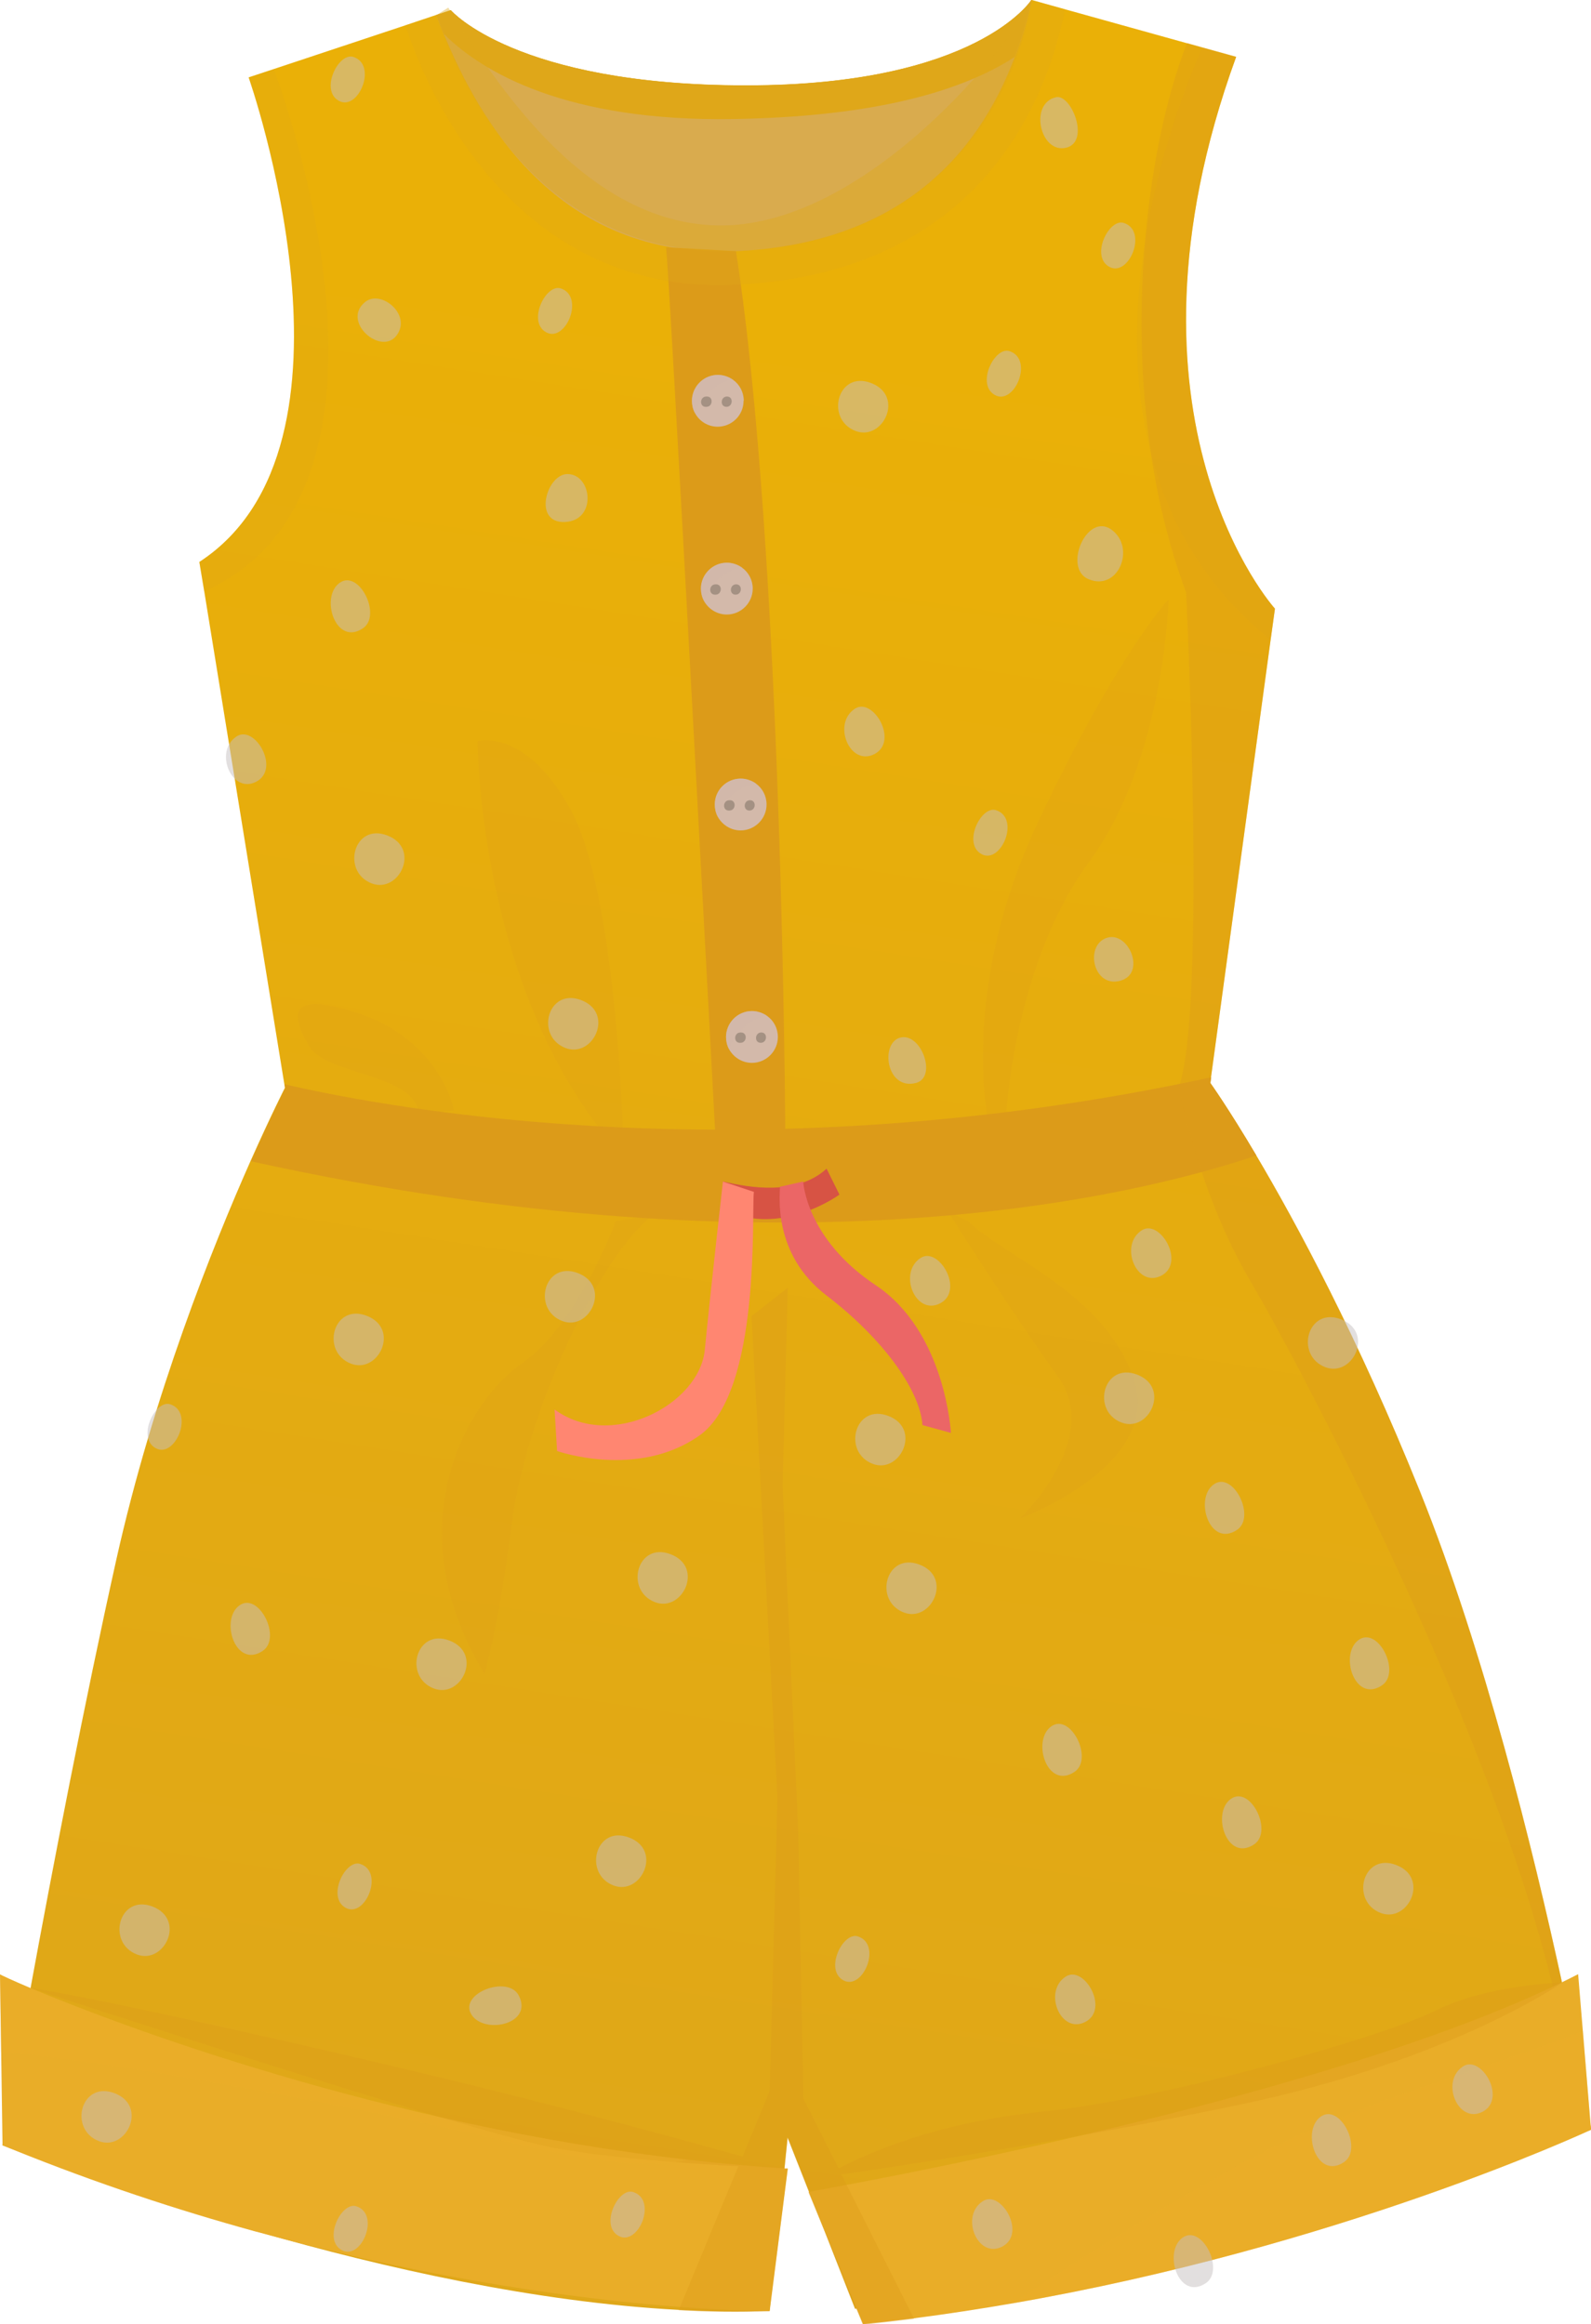 <svg xmlns="http://www.w3.org/2000/svg" xmlns:xlink="http://www.w3.org/1999/xlink" viewBox="0 0 81.65 119.28"><defs><style>      .cls-1 {        fill: #eb6666;      }      .cls-1, .cls-2, .cls-3, .cls-4, .cls-5, .cls-6, .cls-7, .cls-8, .cls-9, .cls-10, .cls-11, .cls-12, .cls-13, .cls-14, .cls-15, .cls-16, .cls-17 {        stroke-width: 0px;      }      .cls-2, .cls-9, .cls-10 {        mix-blend-mode: multiply;        opacity: .4;      }      .cls-2, .cls-12 {        fill: #dc9b19;      }      .cls-3 {        fill: url(#linear-gradient);      }      .cls-4 {        opacity: .2;      }      .cls-4, .cls-5, .cls-9, .cls-17 {        fill: #dfa719;      }      .cls-4, .cls-5, .cls-11, .cls-18, .cls-15 {        mix-blend-mode: screen;      }      .cls-5, .cls-11 {        opacity: .3;      }      .cls-6, .cls-11 {        fill: #e9ad28;      }      .cls-7 {        fill: #d75344;      }      .cls-8 {        fill: #d6ad65;      }      .cls-10 {        fill: #5e5749;      }      .cls-13, .cls-15 {        fill: #d3b9aa;      }      .cls-14 {        fill: #c5bfbf;      }      .cls-18, .cls-19, .cls-15 {        opacity: .5;      }      .cls-20 {        isolation: isolate;      }      .cls-16 {        fill: #ff8671;      }    </style><linearGradient id="linear-gradient" x1="37.84" y1="116.43" x2="53.26" y2="18.03" gradientUnits="userSpaceOnUse"><stop offset="0" stop-color="#dfa719"></stop><stop offset="1" stop-color="#eab007"></stop></linearGradient></defs><g class="cls-20"><g id="Layer_2" data-name="Layer 2"><g id="Layer_14" data-name="Layer 14"><g><path class="cls-3" d="M81.65,109.31s0,0-.01,0c-.27.1-.54.19-.81.28-18.86,6.53-29.63,8.26-34.25,8.73-1.54.15-2.39.16-2.63.16h-.07l-1.55-3.95-.81-2.04-1.1-2.79-.16,1.58-.77,7.32h-.05c-1.5.06-3.05.04-4.61-.05-7.34-.39-15.16-2.16-21.52-3.99-.09-.02-.18-.05-.27-.07-6.13-1.78-10.86-3.59-12.39-4.19-.18-.07-.35-.14-.53-.21,0,0,.56-3.28,1.45-8.07,1.12-6.11,2.77-14.67,4.4-21.98,1.89-8.45,4.96-16.11,6.89-20.46,1.05-2.36,1.76-3.75,1.76-3.75l-.03-.2-4.11-25.29-.25-1.5c9.18-5.98,2.53-24.87,2.53-24.87l1.3-.43,6.74-2.24,1.58-.53.75-.25s3.32,3.86,15.16,3.86S52.93,0,52.93,0h.02s1.72.48,1.72.48l6.25,1.74.79.22,1.73.48c-6.78,18.62,1.99,28.32,1.99,28.32l-.22,1.59-3.06,22.45-.04.3s.91,1.27,2.36,3.72c2.06,3.48,5.22,9.33,8.42,17.29,3.28,8.16,5.79,18.34,7.27,25.15.98,4.52,1.5,7.56,1.5,7.56Z"></path><path class="cls-8" d="M52.95,0c-.22.99-.51,1.97-.87,2.92-1.95,5.19-6.09,9.59-14.31,9.97-9.16.43-13.17-6.73-15-11.16-.14-.33-.26-.65-.38-.95l.75-.25s3.32,3.86,15.16,3.86S52.93,0,52.93,0h.02Z"></path><path class="cls-12" d="M34.18,12.7c.13.4,2.53,45.54,2.53,45.54h3.59s-.13-29.92-2.53-45.35l-3.59-.2Z"></path><path class="cls-5" d="M54.66.48c-1.35,6.72-5.99,13.68-17.03,14.14-10.94.46-15.6-9.45-16.82-13.32l1.58-.53.75-.25s3.32,3.86,15.16,3.86S52.93,0,52.93,0h.02s1.72.48,1.72.48Z"></path><path class="cls-17" d="M52.95,0c-.22.99-.51,1.97-.87,2.92-3.06,1.98-7.83,3.08-14.45,3.19-8.49.14-12.86-2.37-14.86-4.38-.14-.33-.26-.65-.38-.95l.75-.25s3.32,3.86,15.16,3.86S52.93,0,52.93,0h.02Z"></path><path class="cls-4" d="M10.48,30.36l-.25-1.5c9.18-5.98,2.53-24.87,2.53-24.87l1.3-.43c1.95,5.37,6.67,22.19-3.59,26.8Z"></path><path class="cls-4" d="M65.43,31.25l-.22,1.59c-11.62-9.35-5.36-26.27-3.51-30.39l1.73.48c-6.78,18.62,1.99,28.32,1.99,28.32Z"></path><path class="cls-9" d="M23.01.4c1.99,3.06,6.65,11.04,13.83,11.17C44.02,11.7,51.37,3.07,52.95,0c0,0-1.45,12.38-15.18,12.89-11.6.43-15.19-11.6-15.37-12.12l.61-.38Z"></path><g class="cls-19"><path class="cls-2" d="M50.75,57.71s-1.59-6.74,2.48-15.43c4.08-8.69,6.74-11.52,6.74-11.52,0,0-.18,8.16-4.08,13.48-3.9,5.32-4.26,13.12-4.26,13.12l-.89.35Z"></path><path class="cls-2" d="M31.96,57.89s-.35-12.06-2.66-16.31c-2.31-4.25-4.79-3.55-4.79-3.55,0,0,0,11.88,6.38,20.04l1.06-.18Z"></path><path class="cls-2" d="M23.27,57c0-.53-1.06-3.72-4.79-4.96-3.72-1.24-3.55,0-2.66,1.59.89,1.6,5.5,1.42,5.67,3.55l1.77-.18Z"></path><path class="cls-2" d="M31.6,62.68s-1.95,5.32-4.79,7.27c-2.84,1.95-6.56,8.33-1.95,15.96,0,0,.71-2.3,1.42-7.8.71-5.5,4.43-13.65,7.27-15.78l-1.95.35Z"></path><path class="cls-2" d="M49.69,62.68c1.77,1.77,7.09,3.72,8.51,8.16,1.42,4.43-5.85,7.09-5.85,7.09,0,0,4.26-4.08,1.95-7.27-2.31-3.19-5.67-8.51-5.67-8.51l1.06.53Z"></path></g><path class="cls-12" d="M64.46,59.31c-6.14,2.07-23.8,6.41-51.58.29,1.05-2.36,1.76-3.75,1.76-3.75l-.03-.2c5.71,1.32,24.24,4.69,47.55-.36l-.04.3s.91,1.27,2.36,3.72Z"></path><g><path class="cls-7" d="M37.1,60.64c.67.13,3.59.93,5.32-.66l.66,1.33s-2.53,1.86-5.19,1.06l-.8-1.73Z"></path><path class="cls-16" d="M37.1,60.64s-.66,5.85-.93,8.64c-.27,2.79-4.79,5.19-7.71,3.06l.13,2.13s4.12,1.46,7.31-.8c3.19-2.26,2.66-11.57,2.79-12.5l-1.6-.53Z"></path><path class="cls-1" d="M40.03,60.9c0,.4-.4,3.46,2.39,5.59,2.79,2.13,4.79,4.79,4.92,6.65l1.46.4s-.27-5.19-3.86-7.58c-3.59-2.39-3.72-5.32-3.72-5.32l-1.2.27Z"></path></g><path class="cls-2" d="M81.65,109.31s0,0-.01,0c-.27.1-.54.19-.81.28-.26-13.5-13.93-39.23-16.6-43.73-2.83-4.79-3.72-10.11-3.72-10.11,1.42-4.07.36-25.35.36-25.35-3.75-10.03-2.27-22.34.05-28.19l.79.22,1.73.48c-6.78,18.62,1.99,28.32,1.99,28.32l-.22,1.59-3.06,22.45-.04.3s.91,1.27,2.36,3.72c2.06,3.48,5.22,9.33,8.42,17.29,3.28,8.16,5.79,18.34,7.27,25.15.98,4.52,1.5,7.56,1.5,7.56Z"></path><path class="cls-6" d="M40.43,111.3l-.93,7.31h-.05c-.29,0-1.91-.01-4.54-.21-4.63-.35-12.38-1.3-21.59-3.82-.09-.02-.18-.05-.27-.07-3.92-1.08-8.09-2.45-12.39-4.19-.18-.07-.35-.14-.53-.21l-.07-4.77-.06-4.01c.06.04.61.3,1.58.71,4.5,1.89,18,7.01,33.69,8.8.88.1,1.76.19,2.65.27.78.07,1.56.13,2.34.18.05,0,.11,0,.16,0Z"></path><path class="cls-6" d="M81.65,109.31s0,0-.01,0c-.45.21-13.06,6.03-29.71,8.91-1.63.28-3.3.54-5.01.76-.87.11-1.75.21-2.63.3l-.33-.8-1.62-3.95-.84-2.04s.01,0,.03,0c.15-.03.84-.15,1.94-.36,6.26-1.17,25.9-5.14,36.68-10.39.29-.14.57-.28.84-.42l.24,2.9.42,5.08Z"></path><path class="cls-2" d="M80.14,101.75s-3.81.11-6.47,1.44c-2.66,1.33-13.7,4.52-20.21,5.19-5.38.55-8.85,2.09-10.42,2.91l-1.81-3.58-.27-13.83-.8-17.69.27-10.1-1.86,1.46,1.33,24.73-.4,15.03-1.39,3.37c-2.79-.78-7.97-2.2-13.77-3.63-8.64-2.13-20.74-4.79-22.76-5.01,0,0,22.62,7.41,26.88,8.2,2.75.51,6.86.8,9.43.94l-2.99,7.22-.07.17c1.56.08,3.11.11,4.61.05h.05l.93-7.31c-.05,0-.11,0-.16,0l.16-1.58,1.1,2.79s-.03,0-.03,0l.84,2.04,1.55,3.95h.07l.33.8c.88-.09,1.77-.19,2.63-.3l-.33-.66-3.12-6.19-.28-.56c2.77-.4,11.59-1.72,20.52-3.6,10.77-2.26,16.45-6.23,16.45-6.23Z"></path><path class="cls-11" d="M35.27,110.84c-1.01.31-3.3.48-8.41-.73-7.94-1.89-21.96-4.49-26.8-4.77l-.06-4.01c.06.04.61.3,1.58.71,4.5,1.89,18,7.01,33.69,8.8Z"></path><path class="cls-11" d="M81.65,109.31s0,0-.01,0c-.45.21-13.06,6.03-29.71,8.91,1.38-.92,9.35-6.16,14.43-8.51,5.01-2.32,10.24-3.63,14.87-5.48l.42,5.08Z"></path><g><g><path class="cls-13" d="M38.16,20.57c0,.74-.6,1.33-1.33,1.33-.51,0-.95-.29-1.17-.71-.1-.18-.15-.4-.15-.62,0-.73.6-1.33,1.33-1.33.29,0,.57.1.79.26.33.24.54.63.54,1.07Z"></path><path class="cls-15" d="M37.62,19.5c-1.07.14-1.74,1.1-1.96,1.69-.1-.18-.15-.4-.15-.62,0-.73.6-1.33,1.33-1.33.29,0,.57.1.79.26Z"></path></g><path class="cls-10" d="M36.28,20.35h-.03c-.34,0-.37.53-.03.53h.03c.34,0,.37-.53.03-.53Z"></path><path class="cls-10" d="M37.31,20.35c-.34,0-.37.53-.03.53s.37-.53.03-.53Z"></path></g><g><g><path class="cls-13" d="M38.63,30.21c0,.73-.6,1.33-1.33,1.33-.51,0-.95-.29-1.18-.71-.1-.19-.15-.4-.15-.62,0-.73.6-1.33,1.33-1.33.29,0,.57.1.79.26.33.24.54.63.54,1.07Z"></path><path class="cls-15" d="M38.09,29.14c-1.07.14-1.74,1.1-1.96,1.69-.1-.19-.15-.4-.15-.62,0-.73.6-1.33,1.33-1.33.29,0,.57.1.79.26Z"></path></g><path class="cls-10" d="M36.75,29.99h-.03c-.34,0-.37.53-.03.53h.03c.34,0,.37-.53.03-.53Z"></path><path class="cls-10" d="M37.78,29.99c-.34,0-.37.53-.03.53s.37-.53.03-.53Z"></path></g><g><g><path class="cls-13" d="M39.34,41.29c0,.73-.6,1.33-1.33,1.33-.51,0-.95-.29-1.18-.71-.1-.19-.15-.4-.15-.62,0-.74.6-1.33,1.33-1.33.29,0,.57.1.79.26.33.24.54.63.54,1.07Z"></path><path class="cls-15" d="M38.8,40.22c-1.07.14-1.74,1.1-1.96,1.69-.1-.19-.15-.4-.15-.62,0-.74.6-1.33,1.33-1.33.29,0,.57.1.79.26Z"></path></g><path class="cls-10" d="M37.46,41.07h-.03c-.34,0-.37.53-.03.53h.03c.34,0,.37-.53.03-.53Z"></path><path class="cls-10" d="M38.49,41.07c-.34,0-.37.53-.03.53s.37-.53.03-.53Z"></path></g><g><g><path class="cls-13" d="M39.92,53.22c0,.73-.6,1.33-1.33,1.33-.51,0-.95-.29-1.18-.71-.1-.19-.15-.4-.15-.62,0-.73.6-1.33,1.33-1.33.29,0,.57.1.79.26.33.24.54.63.54,1.07Z"></path><path class="cls-15" d="M39.37,52.15c-1.07.14-1.74,1.1-1.96,1.69-.1-.19-.15-.4-.15-.62,0-.73.6-1.33,1.33-1.33.29,0,.57.1.79.26Z"></path></g><path class="cls-10" d="M38.03,52.99h-.03c-.34,0-.37.53-.03.53h.03c.34,0,.37-.53.03-.53Z"></path><path class="cls-10" d="M39.07,52.99c-.34,0-.37.53-.03.53s.37-.53.03-.53Z"></path></g><g><g class="cls-18"><path class="cls-14" d="M18.75,15.49c-1.26,1,.8,2.79,1.6,1.73.8-1.06-.78-2.37-1.6-1.73Z"></path></g><g class="cls-18"><path class="cls-14" d="M51.8,18.02c-.77-.24-1.73,1.73-.73,2.26,1,.53,2-1.86.73-2.26Z"></path></g><g class="cls-18"><path class="cls-14" d="M18.28,113.23c-.77-.24-1.73,1.73-.73,2.26,1,.53,1.99-1.86.73-2.26Z"></path></g><g class="cls-18"><path class="cls-14" d="M32.49,112.5c-.77-.24-1.73,1.73-.73,2.26,1,.53,2-1.86.73-2.26Z"></path></g><g class="cls-18"><path class="cls-14" d="M8.73,72.07c-.77-.24-1.73,1.73-.73,2.26,1,.53,1.99-1.86.73-2.26Z"></path></g><g class="cls-18"><path class="cls-14" d="M18.48,95.66c-.77-.24-1.73,1.73-.73,2.26,1,.53,1.99-1.86.73-2.26Z"></path></g><g class="cls-18"><path class="cls-14" d="M44.02,99.38c-.77-.24-1.73,1.73-.73,2.26,1,.53,2-1.86.73-2.26Z"></path></g><g class="cls-18"><path class="cls-14" d="M51.11,41.58c-.77-.24-1.73,1.73-.73,2.26,1,.53,2-1.86.73-2.26Z"></path></g><g class="cls-18"><path class="cls-14" d="M18.13,2.92c-.77-.24-1.73,1.73-.73,2.26,1,.53,1.99-1.86.73-2.26Z"></path></g><g class="cls-18"><path class="cls-14" d="M28.77,14.8c-.77-.24-1.73,1.73-.73,2.26,1,.53,1.99-1.86.73-2.26Z"></path></g><g class="cls-18"><path class="cls-14" d="M57.67,11.44c-.77-.24-1.73,1.73-.73,2.26,1,.53,1.99-1.86.73-2.26Z"></path></g><g class="cls-18"><path class="cls-14" d="M43.88,36.37c-1.19.76-.27,2.99,1,2.33,1.26-.66-.07-2.93-1-2.33Z"></path></g><g class="cls-18"><path class="cls-14" d="M12.15,37.79c-1.19.76-.27,2.99,1,2.33,1.26-.66-.07-2.93-1-2.33Z"></path></g><g class="cls-18"><path class="cls-14" d="M47.25,64.56c-1.18.76-.27,2.99,1,2.33,1.26-.66-.07-2.93-1-2.33Z"></path></g><g class="cls-18"><path class="cls-14" d="M58.6,63.14c-1.19.76-.27,2.99,1,2.33,1.26-.66-.07-2.92-1-2.33Z"></path></g><g class="cls-18"><path class="cls-14" d="M54.7,101.44c-1.19.76-.27,2.99,1,2.33,1.26-.66-.07-2.93-1-2.33Z"></path></g><g class="cls-18"><path class="cls-14" d="M50.44,112.97c-1.19.76-.27,2.99,1,2.33,1.26-.67-.07-2.93-1-2.33Z"></path></g><g class="cls-18"><path class="cls-14" d="M75.09,106.05c-1.19.76-.27,2.99,1,2.33,1.26-.67-.07-2.93-1-2.33Z"></path></g><g class="cls-18"><path class="cls-14" d="M19.08,45.34c1.4.53,2.53-1.79.8-2.46-1.73-.67-2.38,1.86-.8,2.46Z"></path></g><g class="cls-18"><path class="cls-14" d="M29.03,53.79c1.4.53,2.53-1.79.8-2.46-1.73-.66-2.38,1.86-.8,2.46Z"></path></g><g class="cls-18"><path class="cls-14" d="M28.86,67.8c1.4.53,2.53-1.79.8-2.46-1.73-.66-2.38,1.86-.8,2.46Z"></path></g><g class="cls-18"><path class="cls-14" d="M18.02,69.99c1.4.53,2.53-1.79.8-2.46-1.73-.66-2.38,1.86-.8,2.46Z"></path></g><g class="cls-18"><path class="cls-14" d="M46.39,82.76c1.4.53,2.53-1.8.8-2.46-1.73-.66-2.38,1.86-.8,2.46Z"></path></g><g class="cls-18"><path class="cls-14" d="M70.86,98.18c1.4.53,2.53-1.79.8-2.46-1.73-.67-2.38,1.86-.8,2.46Z"></path></g><g class="cls-18"><path class="cls-14" d="M31.49,96.77c1.4.53,2.53-1.8.8-2.46-1.73-.67-2.38,1.86-.8,2.46Z"></path></g><g class="cls-18"><path class="cls-14" d="M43.91,22.12c1.4.53,2.53-1.79.8-2.46-1.73-.67-2.38,1.86-.8,2.46Z"></path></g><g class="cls-18"><path class="cls-14" d="M22.27,86.66c1.4.53,2.53-1.79.8-2.46-1.73-.66-2.38,1.86-.8,2.46Z"></path></g><g class="cls-18"><path class="cls-14" d="M44.79,75.13c1.4.53,2.53-1.8.8-2.46-1.73-.66-2.38,1.86-.8,2.46Z"></path></g><g class="cls-18"><path class="cls-14" d="M57.56,73.01c1.4.53,2.53-1.79.8-2.46-1.73-.66-2.38,1.86-.8,2.46Z"></path></g><g class="cls-18"><path class="cls-14" d="M68.02,70.17c1.4.53,2.53-1.79.8-2.46-1.73-.66-2.38,1.86-.8,2.46Z"></path></g><g class="cls-18"><path class="cls-14" d="M5.08,109.89c1.4.53,2.53-1.8.8-2.46-1.73-.66-2.38,1.86-.8,2.46Z"></path></g><g class="cls-18"><path class="cls-14" d="M7.03,100.31c1.4.53,2.53-1.79.8-2.46-1.73-.66-2.38,1.86-.8,2.46Z"></path></g><g class="cls-18"><path class="cls-14" d="M33.62,82.23c1.4.53,2.53-1.8.8-2.46-1.73-.67-2.38,1.86-.8,2.46Z"></path></g><g class="cls-18"><path class="cls-14" d="M29.12,24.33c-1.07,0-1.8,2.53-.13,2.46,1.66-.07,1.4-2.46.13-2.46Z"></path></g><g class="cls-18"><path class="cls-14" d="M47.01,55.58c1.1-.29.27-2.59-.8-2.33-1.06.27-.73,2.73.8,2.33Z"></path></g><g class="cls-18"><path class="cls-14" d="M57.51,50.33c1.33-.38.4-2.59-.73-2.19-1.13.4-.67,2.59.73,2.19Z"></path></g><g class="cls-18"><path class="cls-14" d="M55.85,29.72c-1.31-.57-.07-3.46,1.2-2.53,1.26.93.33,3.19-1.2,2.53Z"></path></g><g class="cls-18"><path class="cls-14" d="M54.72,7.58c1.25-.31.25-2.78-.53-2.59-1.4.33-.8,2.92.53,2.59Z"></path></g><g class="cls-18"><path class="cls-14" d="M18.62,32.25c1-.66-.2-3.06-1.2-2.33-1,.73-.2,3.26,1.2,2.33Z"></path></g><g class="cls-18"><path class="cls-14" d="M13.48,84.73c1-.66-.2-3.06-1.2-2.33-1,.73-.2,3.26,1.2,2.33Z"></path></g><g class="cls-18"><path class="cls-14" d="M61.88,117.18c1-.66-.2-3.06-1.2-2.33-1,.73-.2,3.26,1.2,2.33Z"></path></g><g class="cls-18"><path class="cls-14" d="M68.97,110.97c1-.67-.2-3.06-1.2-2.33-1,.73-.2,3.26,1.2,2.33Z"></path></g><g class="cls-18"><path class="cls-14" d="M64.36,94.66c1-.67-.2-3.06-1.2-2.33-1,.73-.2,3.26,1.2,2.33Z"></path></g><g class="cls-18"><path class="cls-14" d="M70.92,86.5c1-.67-.2-3.06-1.2-2.33-1,.73-.2,3.26,1.2,2.33Z"></path></g><g class="cls-18"><path class="cls-14" d="M55.14,90.94c1-.66-.2-3.06-1.2-2.33-1,.73-.2,3.26,1.2,2.33Z"></path></g><g class="cls-18"><path class="cls-14" d="M63.48,78.52c1-.66-.2-3.06-1.2-2.33-1,.73-.2,3.26,1.2,2.33Z"></path></g><g class="cls-18"><path class="cls-14" d="M26.62,102.41c-.56-1.06-3.06-.11-2.44.96.63,1.07,3.22.53,2.44-.96Z"></path></g></g></g></g></g></g></svg>